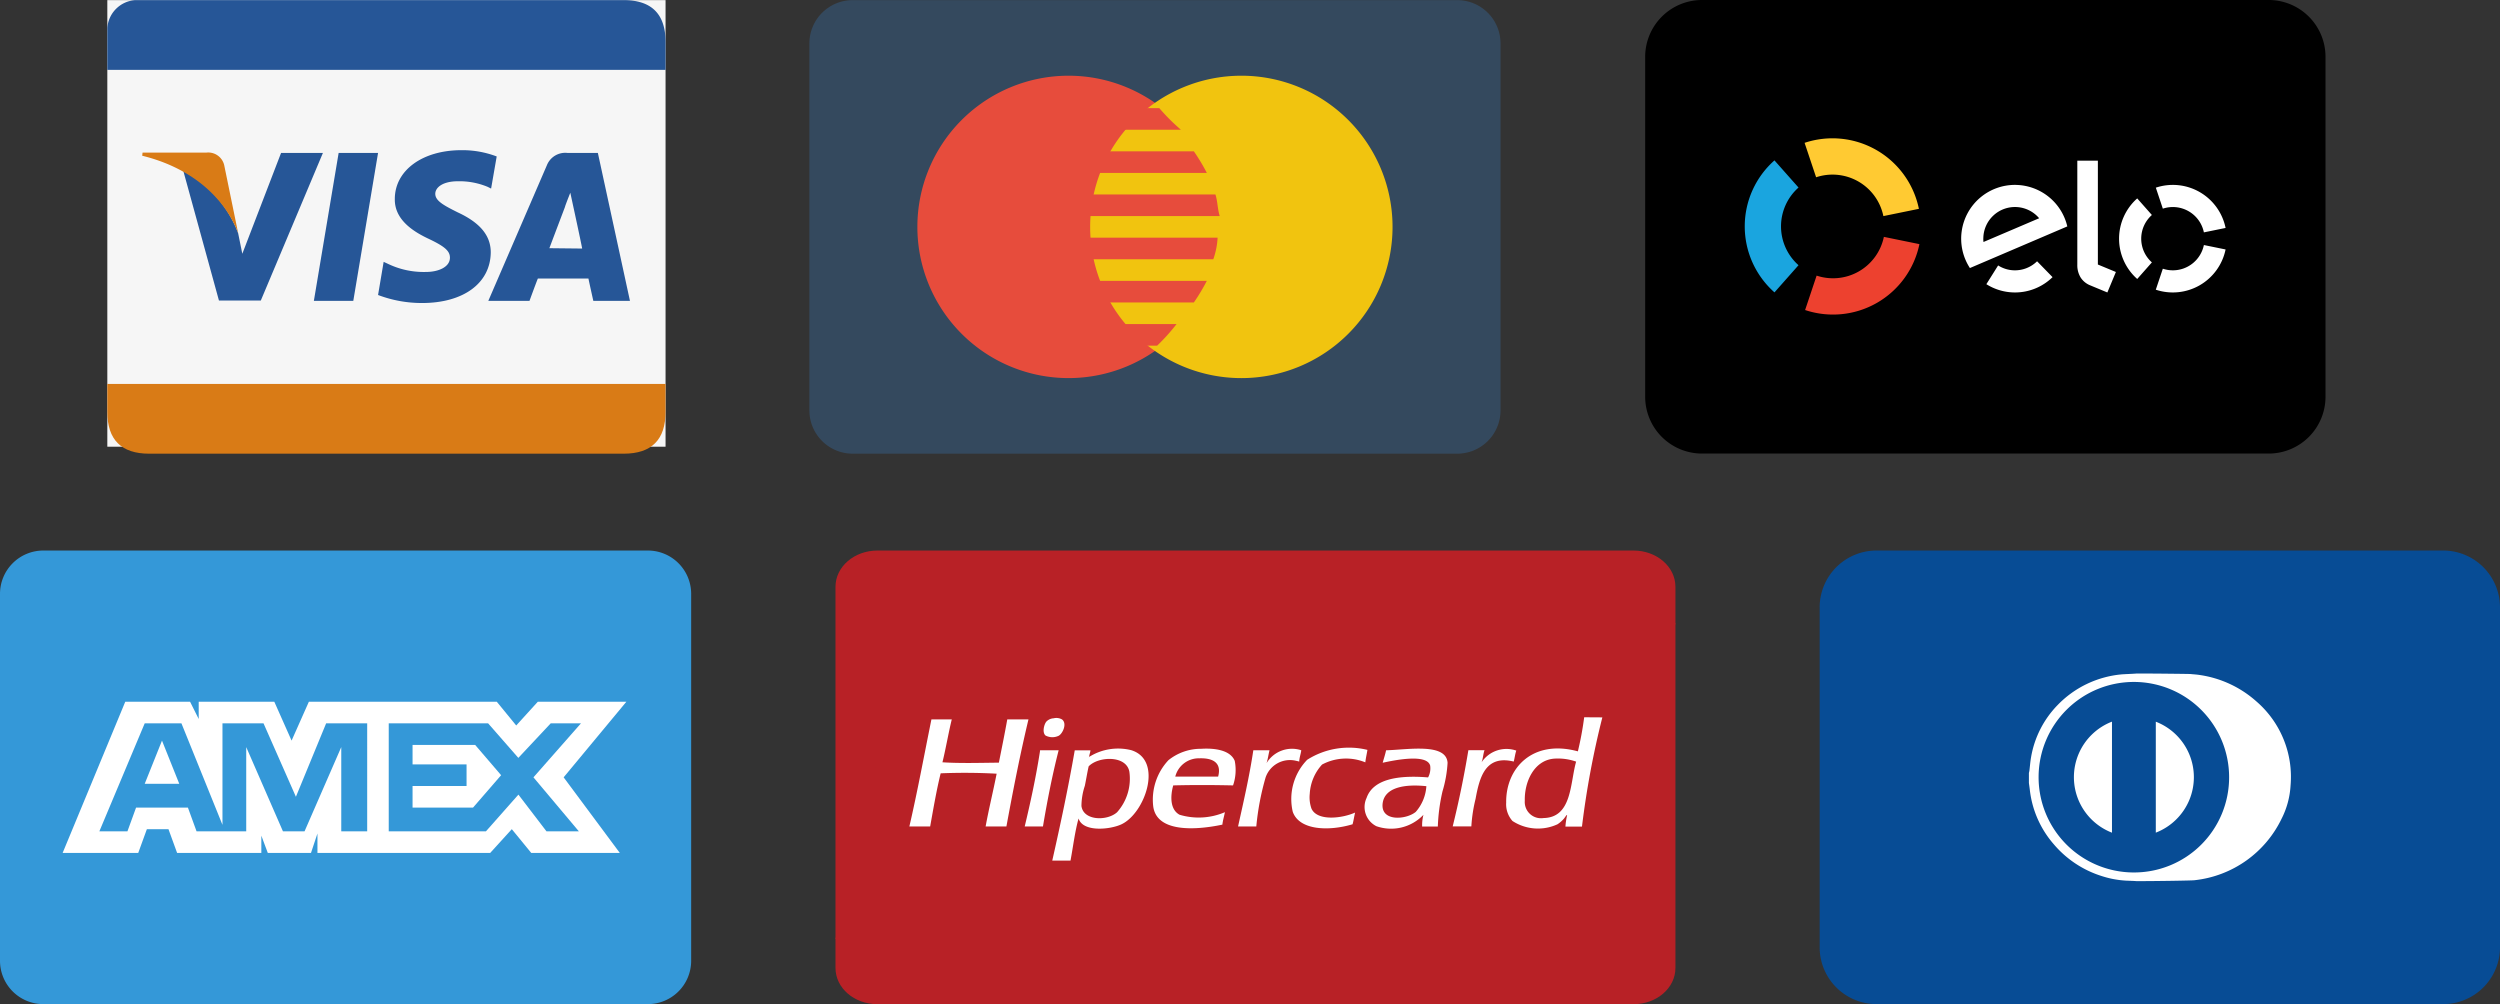 <svg xmlns="http://www.w3.org/2000/svg" width="309.685" height="124.384" viewBox="0 0 309.685 124.384"><rect x="0" y="0" width="309.685" height="124.384" fill="#333333" stroke="none"/><g transform="translate(-1747.005 -7881.019)"><path d="M1760.3,7881.034h69.15v55.32H1760.3Z" fill="#f6f6f6"/><path d="M1824.263,7881.034h-60.506a3.718,3.718,0,0,0-3.457,3.458v5.186h69.15v-3.458Q1829.45,7881.035,1824.263,7881.034Z" fill="#265697"/><path d="M1760.3,7928.575v3.457q0,5.187,5.186,5.187h58.777q5.187,0,5.187-5.187v-3.457Z" fill="#d97b16"/><path d="M1808.532,7900.4a11.955,11.955,0,0,0-4.365-.778c-4.841,0-8.255,2.507-8.255,6.051-.043,2.636,2.42,4.106,4.278,4.97,1.9.908,2.55,1.47,2.55,2.291,0,1.21-1.512,1.772-2.938,1.772a10.205,10.205,0,0,1-4.625-.951l-.648-.3-.692,4.106a15.285,15.285,0,0,0,5.446.994c5.143,0,8.471-2.463,8.514-6.267,0-2.074-1.3-3.673-4.106-4.97-1.729-.864-2.766-1.426-2.766-2.29,0-.778.908-1.556,2.809-1.556a9.116,9.116,0,0,1,3.674.691l.432.216.692-3.976" fill="#265697"/><path d="M1821.065,7899.964h-3.76a2.447,2.447,0,0,0-2.55,1.513l-7.261,16.812h5.1s.821-2.248,1.038-2.766h6.266c.13.648.605,2.766.605,2.766h4.538Zm-6.007,11.8c.389-1.037,1.945-5.143,1.945-5.143-.044.043.389-1.081.648-1.729l.346,1.6s.95,4.365,1.123,5.316Z" fill="#265697"/><path d="M1785.885,7918.289l3.069-18.325h4.883l-3.068,18.325Z" fill="#265697"/><path d="M1781.822,7899.964l-4.8,12.49-.518-2.55a14.279,14.279,0,0,0-6.786-7.693l4.409,16.035h5.186l7.693-18.282h-5.187" fill="#265697"/><path d="M1772.574,7899.921h-7.909l-.044.389c6.137,1.512,10.2,5.186,11.886,9.594l-1.729-8.427a2.032,2.032,0,0,0-2.2-1.556" fill="#d97b16"/><path d="M1827.272,7949.216h-74.916a5.367,5.367,0,0,0-5.351,5.351v45.484a5.367,5.367,0,0,0,5.351,5.352h74.916a5.367,5.367,0,0,0,5.351-5.352v-45.484A5.367,5.367,0,0,0,1827.272,7949.216Z" fill="#3498d8" fill-rule="evenodd"/><path d="M1764.931,7978.112h4.281l-2.14-5.351Zm59.665-10.167h-10.969l-2.676,2.943-2.408-2.943h-23.277l-2.141,4.816-2.14-4.816h-9.365v2.14l-1.07-2.14h-8.027l-7.759,18.729h9.365l1.07-2.943h2.675l1.071,2.943h10.434v-2.141l.8,2.141h5.351l.8-2.408v2.408h21.4l2.676-2.943,2.408,2.943h10.97l-6.957-9.365ZM1792.222,7984h-2.943v-10.435L1784.73,7984h-2.675l-4.549-10.435V7984h-6.153l-1.071-2.943h-6.421l-1.07,2.943h-3.478l5.618-13.378h4.549l5.083,12.575V7970.62h5.084l4.013,9.1,3.746-9.1h5.084V7984Zm26.488,0H1814.7l-3.478-4.548L1807.2,7984h-12.04V7970.62h12.308l3.746,4.281,4.013-4.281h3.746l-5.887,6.689Zm-20.6-10.7v2.408h6.689v2.675h-6.689v2.676h7.492l3.478-4.013-3.211-3.746Z" fill="#fff" fill-rule="evenodd"/><path d="M2056.69,7998.378a7.044,7.044,0,0,1-7.023,7.023h-70.231a7.044,7.044,0,0,1-7.023-7.023v-42.139a7.043,7.043,0,0,1,7.023-7.023h70.231a7.043,7.043,0,0,1,7.023,7.023Z" fill="#074c95" fill-rule="evenodd"/><path d="M2023.134,7977.294a11.8,11.8,0,1,0-11.917,11.8A11.778,11.778,0,0,0,2023.134,7977.294Zm-11.494,12.875c-.1-.021-1.183-.056-1.28-.062a11.839,11.839,0,0,1-2.96-.552,12.818,12.818,0,0,1-5.982-3.951,12.35,12.35,0,0,1-2.971-6.745c-.033-.285-.076-.57-.113-.855v-1.242a2.411,2.411,0,0,0,.06-.263c.07-.564.108-1.133.209-1.692a12.179,12.179,0,0,1,3.259-6.422,12.609,12.609,0,0,1,7.93-3.825c.286-.031,1.612-.075,1.9-.111,2.467,0,6.544.053,6.64.063.378.041.758.056,1.132.117a13.454,13.454,0,0,1,7.064,3.291,12.34,12.34,0,0,1,4.217,10.408,10.349,10.349,0,0,1-1.11,4.109,13.588,13.588,0,0,1-10.786,7.618C2018.578,7990.1,2014.106,7990.169,2011.64,7990.169Z" fill="#fff"/><path d="M2014.053,7984.163v-13.744a7.365,7.365,0,0,1,0,13.744Z" fill="#fff" fill-rule="evenodd"/><path d="M2008.624,7984.167a7.373,7.373,0,0,1,0-13.755Z" fill="#fff" fill-rule="evenodd"/><path d="M2035.076,7930.181a7.043,7.043,0,0,1-7.023,7.023h-70.231a7.043,7.043,0,0,1-7.023-7.023v-42.139a7.044,7.044,0,0,1,7.023-7.023h70.231a7.043,7.043,0,0,1,7.023,7.023Z" fill-rule="evenodd"/><path d="M2020.009,7911.372a3.923,3.923,0,0,1-3.842,3.133,4,4,0,0,1-1.244-.2l-.871,2.6a6.673,6.673,0,0,0,8.645-4.984Zm-8.257,4.205,1.816-2.055a3.922,3.922,0,0,1,0-5.871l-1.817-2.055a6.663,6.663,0,0,0,0,9.981Zm3.172-8.71a3.924,3.924,0,0,1,5.085,2.937l2.688-.548a6.667,6.667,0,0,0-8.641-4.99l.868,2.6Zm-8.047-5.944v12.863l2.232.925-1.056,2.537-2.209-.917a2.524,2.524,0,0,1-1.087-.913,2.888,2.888,0,0,1-.427-1.6v-12.9Zm-10.169,3a6.663,6.663,0,0,0-5.683,10.3l12.066-5.158a6.662,6.662,0,0,0-6.383-5.139Zm-4,7.073a2.471,2.471,0,0,1-.02-.472,3.921,3.921,0,0,1,6.916-2.471Zm6.638,2.388a3.916,3.916,0,0,1-2.8,1.122,3.866,3.866,0,0,1-2.025-.607l-1.458,2.323a6.651,6.651,0,0,0,8.2-.872Z" fill="#fff"/><path d="M1980.368,7910.361a6.432,6.432,0,0,1-8.331,4.8l-1.427,4.263a10.926,10.926,0,0,0,14.161-8.164Z" fill="#ed412f" fill-rule="evenodd"/><path d="M1966.817,7917.237l2.978-3.367a6.419,6.419,0,0,1,0-9.619l-2.98-3.365a10.919,10.919,0,0,0,0,16.351" fill="#1aa5df" fill-rule="evenodd"/><path d="M1971.974,7902.978a6.433,6.433,0,0,1,8.333,4.81l4.4-.9a10.929,10.929,0,0,0-14.16-8.175Z" fill="#ffca32" fill-rule="evenodd"/><path d="M1855.7,7949.216h93.649c2.882,0,5.2,2.005,5.2,4.5v47.2c0,2.49-2.32,4.495-5.2,4.495H1855.7c-2.882,0-5.2-2-5.2-4.495v-47.2C1850.5,7951.221,1852.821,7949.216,1855.7,7949.216Z" fill="#b82126"/><path d="M1879.066,7958.206h-10.785c-4.774.2-8.66,1.852-9.784,5.272-.585,1.783-.908,3.742-1.368,5.59-2.331,9.4-4.4,19.058-6.628,28.27h83.958c6.5,0,10.946-1.185,12.151-5.637.559-2.067,1.095-4.409,1.631-6.681,2.086-8.857,4.175-17.712,6.313-26.814h-75.488" fill="#b82126"/><path d="M1922.384,7981.586c-1.166.984-4.423,1.265-4.1-1.09.278-1.955,2.742-2.371,5.411-2.088A5.34,5.34,0,0,1,1922.384,7981.586Zm-3.679-7.626c-.112.54-.281,1.027-.421,1.544,1.334-.287,5.486-1.173,5.884.364a2.378,2.378,0,0,1-.26,1.452c-3.754-.308-6.816.225-7.619,2.542a2.659,2.659,0,0,0,1.209,3.5,5.526,5.526,0,0,0,5.832-1.407,5.16,5.16,0,0,0-.158,1.452h1.943a22.644,22.644,0,0,1,.577-4.358,15.085,15.085,0,0,0,.63-3.542C1926.158,7973.012,1921.379,7973.893,1918.7,7973.96Zm19.495,8.394a2.01,2.01,0,0,1-2.313-2.132c-.06-2.362,1.139-4.985,3.574-5.221a6.765,6.765,0,0,1,2.786.364C1941.483,7978.019,1941.758,7982.291,1938.2,7982.354Zm5.044-12.484a39.686,39.686,0,0,1-.781,4.223c-5.543-1.515-8.941,2.007-8.881,6.356a3.1,3.1,0,0,0,.781,2.269,5.779,5.779,0,0,0,5.569.41,3.712,3.712,0,0,0,.781-.675c.145-.159.377-.573.418-.449a8.825,8.825,0,0,0-.21,1.407h2.05a108.2,108.2,0,0,1,2.523-13.527Zm-57.854,11.758c-1.21,1.106-4.18,1.09-4.422-.77a8.059,8.059,0,0,1,.421-2.5c.174-.847.3-1.661.473-2.407,1.192-1.256,4.683-1.407,5.044.674a6.244,6.244,0,0,1-1.516,5Zm1.787-7.672a6.734,6.734,0,0,0-5.255.825c0,.031-.023.036-.054.038l.054-.038c.018-.3.141-.515.159-.818h-1.943c-.809,4.656-1.772,9.182-2.786,13.664h2.26c.328-1.746.544-3.6,1-5.221.52,1.719,3.887,1.391,5.307.726,2.932-1.373,5.2-7.9,1.259-9.172Zm10.72,3.268h-5.307a3.007,3.007,0,0,1,2.995-2.27c1.628-.05,2.793.521,2.312,2.274Zm-2.154-3.45a6.414,6.414,0,0,0-3.993,1.407,7.146,7.146,0,0,0-1.891,5.719c.408,3.147,4.943,3.032,8.566,2.27.063-.553.216-1.025.315-1.544a8.237,8.237,0,0,1-5.622.317c-1.16-.634-1.165-2.247-.78-3.632,2.438-.067,4.969-.054,7.409,0a5.826,5.826,0,0,0,.21-3.04c-.522-1.284-2.351-1.616-4.214-1.493Zm-19.861.182c-.062,0-.057.072-.052.137-.5,3.216-1.171,6.293-1.891,9.306h2.26c.544-3.238,1.166-6.407,1.944-9.439Zm58.957.045a3.7,3.7,0,0,0-4.308,1.452c.185-.45.195-1.041.367-1.5h-2q-.807,4.863-1.943,9.439h2.312a18.677,18.677,0,0,1,.521-3.405c.483-2.621,1.191-5.495,4.729-4.63.119-.436.169-.937.317-1.353Zm-25.379,7.174a4.148,4.148,0,0,1-.211-1.816,5.84,5.84,0,0,1,1.525-3.632,6.3,6.3,0,0,1,5.359-.272c.057-.539.182-1.023.26-1.544a9.629,9.629,0,0,0-7.461,1.225,6.978,6.978,0,0,0-1.787,6.445c.814,2.3,4.459,2.425,7.408,1.544.131-.463.2-.977.315-1.452-1.607.729-4.7,1.1-5.411-.5Zm-1.262-7.219a3.68,3.68,0,0,0-4.3,1.593c.166-.492.234-1.069.367-1.589h-2.006c-.489,3.27-1.207,6.343-1.891,9.439h2.26a32.545,32.545,0,0,1,1.155-6.083,3.19,3.19,0,0,1,3.768-2.054,3.417,3.417,0,0,1,.394.1c.019-.515.193-.913.253-1.4Zm-36.418-3.821c-.323,1.809-.687,3.585-1.041,5.358-2.341.02-4.732.1-6.99-.045.427-1.735.731-3.573,1.155-5.31h-2.52c-.9,4.425-1.725,8.922-2.732,13.259h2.576c.4-2.222.78-4.47,1.3-6.582q3.467-.144,6.935.045c-.434,2.2-.959,4.315-1.365,6.537h2.575c.827-4.5,1.7-8.942,2.731-13.259Zm6.409,2c.45-.267,1.041-1.49.367-2a1.426,1.426,0,0,0-1.04-.137,1.34,1.34,0,0,0-.893.409c-.286.335-.546,1.349-.1,1.726a1.809,1.809,0,0,0,1.681,0Z" fill="#fff"/><path d="M1927.531,7881.034h-74.913a5.367,5.367,0,0,0-5.351,5.351v45.483a5.367,5.367,0,0,0,5.351,5.351h74.913a5.367,5.367,0,0,0,5.351-5.351v-45.483A5.366,5.366,0,0,0,1927.531,7881.034Z" fill="#34495e" fill-rule="evenodd"/><path d="M1898.1,7909.127a18.728,18.728,0,1,1-18.728-18.729A18.728,18.728,0,0,1,1898.1,7909.127Z" fill="#e74c3c" fill-rule="evenodd"/><path d="M1919.505,7909.127a18.729,18.729,0,1,1-18.729-18.729A18.728,18.728,0,0,1,1919.505,7909.127Z" fill="#f1c40f" fill-rule="evenodd"/><path d="M1894.89,7899.762h-14.982a23.735,23.735,0,0,0-1.606,2.676H1896.5A23.717,23.717,0,0,0,1894.89,7899.762Zm-4.28-5.35h-6.154a24.054,24.054,0,0,0-2.408,2.675h11.237A24.988,24.988,0,0,1,1890.61,7894.412Zm6.956,10.7H1877.5a9.5,9.5,0,0,0-.535,2.676H1898.1C1897.833,7906.986,1897.833,7905.916,1897.566,7905.113Zm-17.658,13.378h14.982a23.77,23.77,0,0,0,1.606-2.676H1878.3A23.788,23.788,0,0,0,1879.908,7918.491Zm-2.676-5.351H1897.3a9.493,9.493,0,0,0,.535-2.676H1876.7C1876.965,7911.267,1876.965,7912.337,1877.232,7913.14Zm6.956,10.7h6.154a24.168,24.168,0,0,0,2.408-2.676h-11.237A24.894,24.894,0,0,1,1884.188,7923.842Z" fill="#e74c3c" fill-rule="evenodd"/></g></svg>